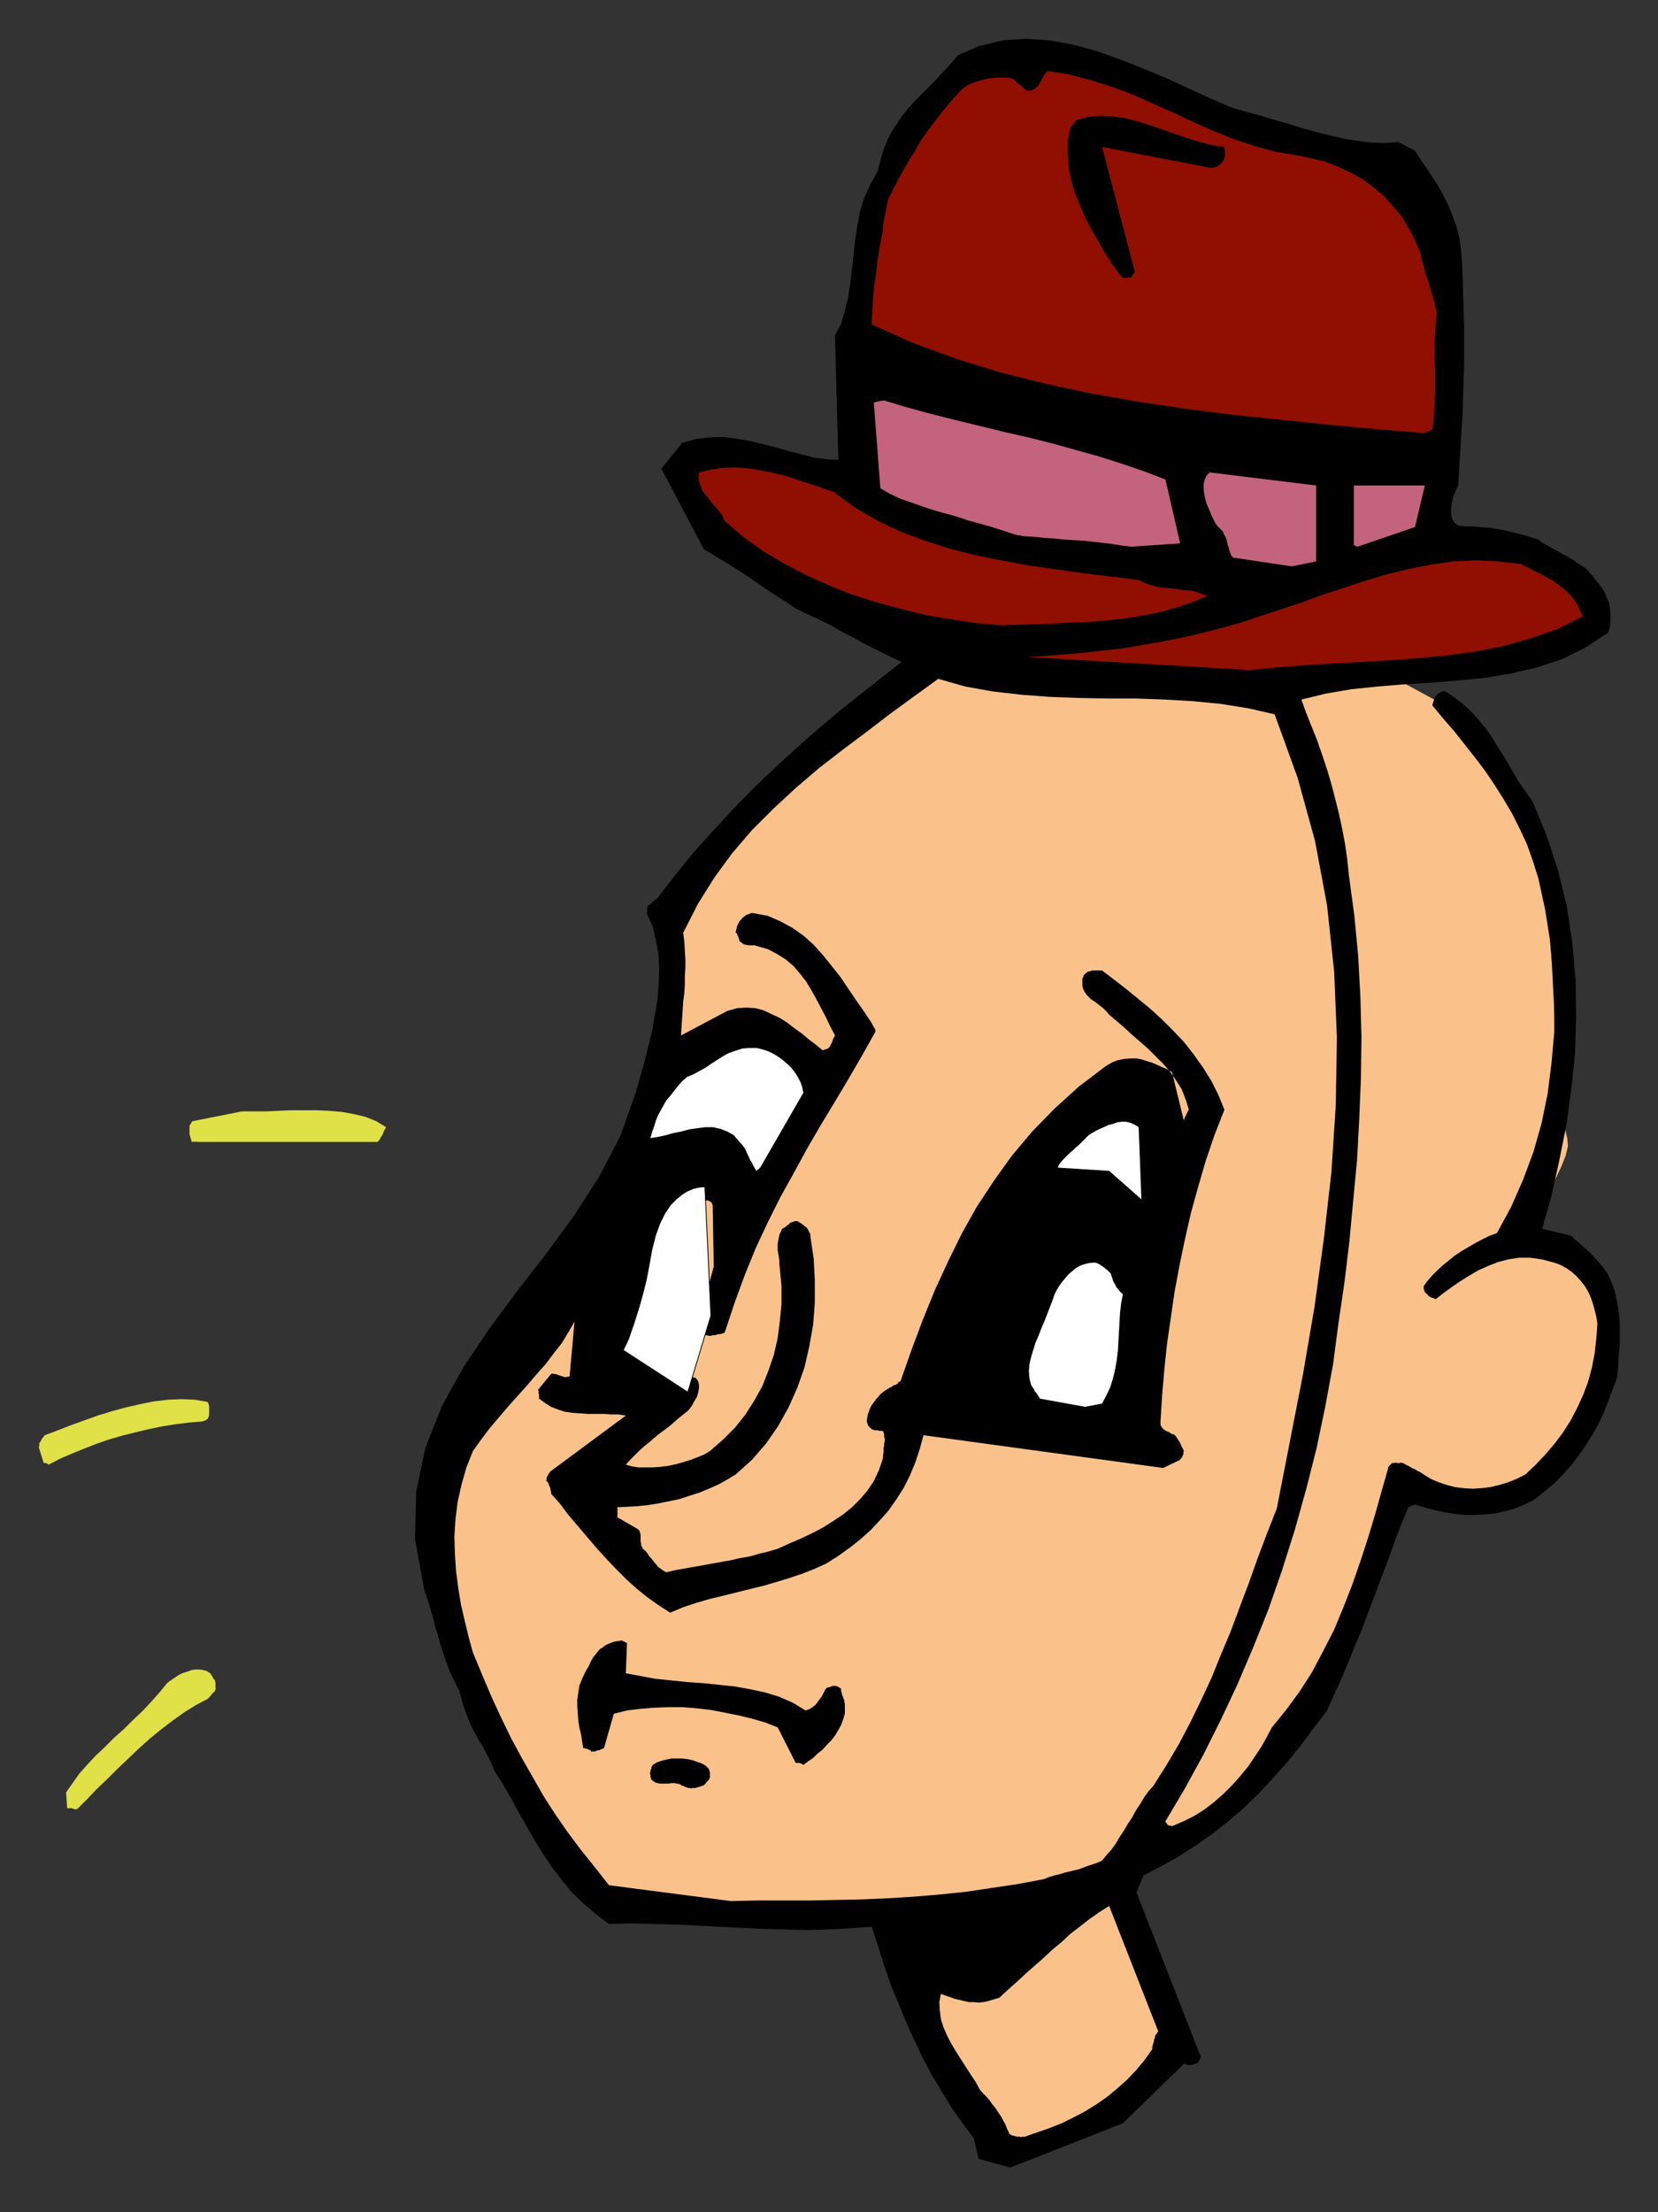 <?xml version="1.0" encoding="UTF-8" standalone="no"?>
<svg
   xmlns:dc="http://purl.org/dc/elements/1.1/"
   xmlns:cc="http://creativecommons.org/ns#"
   xmlns:rdf="http://www.w3.org/1999/02/22-rdf-syntax-ns#"
   xmlns:svg="http://www.w3.org/2000/svg"
   xmlns="http://www.w3.org/2000/svg"
   xmlns:sodipodi="http://sodipodi.sourceforge.net/DTD/sodipodi-0.dtd"
   xmlns:inkscape="http://www.inkscape.org/namespaces/inkscape"
   version="1.0"
   width="129.808mm"
   height="173.189mm"
   id="svg47"
   sodipodi:docname="CCM01364.WMF">
  <rect width="100%" height="100%" fill="#333333" stroke="none"/>
  <sodipodi:namedview
     pagecolor="#ffffff"
     bordercolor="#666666"
     borderopacity="1"
     objecttolerance="10"
     gridtolerance="10"
     guidetolerance="10"
     inkscape:pageopacity="0"
     inkscape:pageshadow="2"
     inkscape:window-width="640"
     inkscape:window-height="480"
     id="namedview49" />
  <defs
     id="defs3">
    <pattern
       id="WMFhbasepattern"
       patternUnits="userSpaceOnUse"
       width="6"
       height="6"
       x="0"
       y="0" />
  </defs>
  <path
     style="fill:#fac28a;fill-rule:evenodd;fill-opacity:1;stroke:none;"
     d="  M 374.912,207.151   L 375.235,210.221   L 376.528,218.3   L 378.305,230.742   L 380.568,246.254   L 383.153,263.867   L 385.739,282.772   L 388.486,301.839   L 390.91,320.098   L 393.011,336.58   L 394.627,350.153   L 395.596,359.848   L 395.758,364.857   L 395.273,368.089   L 394.627,373.421   L 393.98,380.692   L 392.849,389.418   L 391.718,399.274   L 390.102,409.939   L 388.163,421.088   L 386.062,432.238   L 383.315,443.064   L 380.244,453.405   L 376.689,462.777   L 372.649,470.856   L 368.609,478.128   L 365.054,485.722   L 361.984,493.478   L 359.236,501.072   L 356.651,508.505   L 354.227,515.615   L 351.803,522.24   L 349.379,528.219   L 346.793,533.551   L 343.884,538.075   L 340.491,541.469   L 336.774,543.892   L 333.865,545.023   L 333.38,545.508   L 334.673,545.185   L 337.582,544.377   L 341.622,543.246   L 346.147,541.63   L 351.318,540.014   L 356.166,538.398   L 360.691,536.783   L 364.408,535.651   L 366.993,534.682   L 367.963,534.52   L 401.576,483.46   L 414.342,439.347   L 439.551,444.033   L 464.923,432.399   L 465.084,431.591   L 466.054,429.491   L 467.185,426.097   L 468.801,422.058   L 470.417,417.21   L 472.195,412.04   L 473.811,406.546   L 475.265,401.375   L 476.396,396.366   L 477.043,391.842   L 477.204,388.287   L 476.558,385.701   L 475.427,383.601   L 474.457,381.662   L 473.487,379.561   L 472.518,377.622   L 471.387,375.683   L 470.255,374.067   L 468.801,372.451   L 467.185,370.997   L 465.084,369.866   L 462.822,369.058   L 460.075,368.573   L 457.004,368.412   L 454.257,367.927   L 452.803,366.473   L 452.641,364.534   L 453.287,361.949   L 454.58,358.878   L 456.358,355.485   L 458.297,352.092   L 460.398,348.537   L 462.014,345.144   L 463.307,341.912   L 463.953,339.165   L 463.791,336.903   L 462.983,333.51   L 462.175,328.016   L 461.367,320.745   L 460.721,312.181   L 460.075,302.809   L 459.59,293.114   L 459.105,283.58   L 458.62,274.693   L 458.297,266.937   L 458.135,260.797   L 457.974,256.757   L 457.974,255.465   L 457.651,254.98   L 457.004,254.01   L 456.035,252.394   L 454.742,250.455   L 453.126,248.193   L 451.51,245.608   L 449.732,242.861   L 447.793,239.952   L 446.177,237.206   L 444.399,234.782   L 442.945,232.358   L 441.814,230.419   L 440.521,228.642   L 438.905,226.379   L 437.289,223.956   L 435.35,221.37   L 433.411,218.785   L 431.472,216.2   L 429.694,213.937   L 428.078,211.675   L 426.624,209.898   L 425.492,208.444   L 424.846,207.636   L 424.684,207.151   L 409.494,198.91   L 374.912,207.151   L 374.912,207.151  z "
     id="path5" />
  <path
     style="fill:#000000;fill-rule:evenodd;fill-opacity:1;stroke:none;"
     d="  M 298.96,641.328   L 332.249,628.239   L 350.348,610.627   L 350.672,610.627   L 350.995,610.788   L 351.156,610.95   L 351.48,610.95   L 351.803,610.95   L 351.964,611.111   L 352.288,610.95   L 352.611,610.95   L 352.934,610.95   L 353.096,610.788   L 353.419,610.627   L 353.904,610.627   L 353.904,610.465   L 354.065,610.465   L 354.227,610.465   L 354.388,610.303   L 354.55,610.142   L 354.55,609.98   L 354.712,609.819   L 354.873,609.657   L 355.035,609.334   L 355.035,609.172   L 355.196,608.849   L 355.358,608.688   L 336.289,559.889   L 338.39,554.88   L 343.723,552.133   L 348.894,549.225   L 353.904,545.993   L 358.752,542.6   L 363.438,538.883   L 367.963,535.005   L 372.326,530.804   L 376.528,526.28   L 380.729,521.594   L 384.769,516.585   L 388.648,511.414   L 392.688,506.082   L 394.95,501.072   L 397.212,496.063   L 399.313,491.054   L 401.252,486.207   L 403.353,481.198   L 405.131,476.35   L 407.07,471.341   L 408.848,466.493   L 410.787,461.484   L 412.564,456.475   L 414.504,451.305   L 416.604,446.295   L 416.604,446.134   L 416.604,446.134   L 416.604,445.972   L 416.766,445.972   L 416.928,445.972   L 417.089,445.811   L 417.251,445.811   L 417.412,445.649   L 417.736,445.488   L 417.897,445.488   L 418.22,445.326   L 418.705,445.164   L 421.452,445.972   L 424.361,446.78   L 427.27,447.427   L 430.34,447.911   L 433.411,448.234   L 436.481,448.234   L 439.551,448.073   L 442.622,447.75   L 445.531,447.103   L 448.439,446.295   L 451.025,445.164   L 453.772,443.872   L 456.843,441.448   L 459.751,439.024   L 462.499,436.277   L 464.923,433.53   L 467.185,430.622   L 469.286,427.552   L 471.225,424.482   L 473.003,421.25   L 474.619,417.857   L 475.911,414.463   L 477.204,411.07   L 478.497,407.677   L 478.82,404.445   L 478.982,401.052   L 479.305,397.82   L 479.305,394.589   L 479.305,391.357   L 478.982,388.125   L 478.497,385.055   L 477.851,382.147   L 476.881,379.4   L 475.588,376.653   L 473.811,374.229   L 471.871,372.128   L 471.063,371.32   L 470.417,370.512   L 469.771,370.028   L 469.124,369.381   L 468.478,368.897   L 467.993,368.412   L 467.508,367.927   L 466.862,367.442   L 466.377,366.958   L 465.892,366.634   L 465.407,366.15   L 465.084,365.665   L 456.358,363.564   L 459.105,353.708   L 461.367,343.528   L 463.468,333.025   L 464.923,322.522   L 466.054,311.696   L 466.377,300.708   L 466.215,289.882   L 465.246,278.894   L 463.63,268.23   L 461.044,257.565   L 457.651,247.224   L 453.449,237.044   L 451.348,234.135   L 449.247,231.065   L 447.47,227.995   L 445.692,224.925   L 443.753,221.855   L 441.976,218.947   L 440.036,216.038   L 437.935,213.453   L 435.673,210.867   L 433.088,208.444   L 430.34,206.343   L 427.432,204.404   L 426.785,204.566   L 426.139,204.889   L 425.816,205.05   L 425.331,205.373   L 425.008,205.858   L 424.684,206.181   L 424.523,206.666   L 424.361,206.989   L 424.2,207.474   L 424.038,207.959   L 423.876,208.444   L 423.876,208.767   L 426.947,212.483   L 430.179,216.2   L 433.249,220.078   L 436.32,223.956   L 439.39,227.995   L 442.137,232.035   L 444.884,236.398   L 447.47,240.76   L 449.732,245.285   L 451.833,249.809   L 453.611,254.818   L 455.227,259.989   L 457.166,268.876   L 458.62,277.925   L 459.428,287.135   L 459.913,296.184   L 459.913,305.394   L 459.105,314.443   L 457.974,323.491   L 456.196,332.217   L 453.772,340.781   L 450.702,349.022   L 447.147,357.101   L 442.945,364.857   L 440.683,365.665   L 438.42,366.796   L 436.32,367.927   L 434.38,369.058   L 432.441,370.189   L 430.502,371.482   L 428.724,372.936   L 427.108,374.229   L 425.492,375.683   L 423.876,377.299   L 422.584,378.753   L 421.291,380.531   L 421.291,380.692   L 421.291,381.015   L 421.291,381.177   L 421.291,381.5   L 421.452,381.662   L 421.452,381.985   L 421.614,382.147   L 421.614,382.308   L 421.776,382.47   L 421.937,382.631   L 422.099,382.793   L 422.422,382.954   L 422.422,383.116   L 422.584,383.278   L 422.745,383.439   L 422.907,383.601   L 423.068,383.601   L 423.23,383.762   L 423.553,383.924   L 423.715,383.924   L 424.038,384.086   L 424.2,384.086   L 424.523,384.247   L 424.846,384.409   L 427.108,382.631   L 429.532,380.854   L 432.118,379.076   L 434.704,377.461   L 437.451,375.845   L 440.36,374.552   L 443.268,373.421   L 446.339,372.613   L 449.409,372.128   L 452.803,372.128   L 456.196,372.613   L 459.913,373.583   L 461.691,374.229   L 463.468,375.198   L 465.084,376.329   L 466.539,377.622   L 467.831,379.076   L 468.963,380.531   L 469.932,382.147   L 470.74,383.924   L 471.387,385.863   L 471.871,387.64   L 472.356,389.579   L 472.679,391.68   L 472.356,396.043   L 471.871,400.406   L 471.063,404.607   L 469.932,408.808   L 468.478,412.686   L 466.7,416.564   L 464.761,420.28   L 462.499,423.835   L 460.075,427.067   L 457.327,430.299   L 454.419,433.369   L 451.348,436.277   L 448.763,437.57   L 446.339,438.539   L 443.753,439.347   L 441.006,439.994   L 438.42,440.317   L 435.673,440.478   L 433.088,440.317   L 430.502,439.994   L 428.078,439.347   L 425.654,438.539   L 423.392,437.57   L 421.291,436.277   L 420.644,435.792   L 419.998,435.469   L 419.352,435.146   L 418.867,434.823   L 418.22,434.5   L 417.736,434.338   L 417.251,434.015   L 416.766,433.692   L 416.281,433.53   L 415.796,433.207   L 415.473,433.046   L 415.15,432.884   L 414.988,432.884   L 414.827,432.722   L 414.665,432.884   L 414.504,432.722   L 414.18,432.884   L 414.019,432.884   L 413.696,432.884   L 413.372,432.884   L 413.211,432.722   L 412.888,432.884   L 412.726,432.722   L 412.564,432.884   L 412.403,432.884   L 412.241,432.884   L 412.08,432.884   L 411.918,432.884   L 411.756,433.046   L 411.595,433.207   L 411.433,433.369   L 411.272,433.53   L 411.11,433.692   L 410.948,433.853   L 410.787,434.015   L 410.787,434.338   L 408.848,441.125   L 406.908,448.073   L 404.808,455.021   L 402.545,461.969   L 400.121,468.917   L 397.536,475.542   L 394.788,482.167   L 391.556,488.469   L 388.324,494.609   L 384.608,500.426   L 380.568,505.92   L 376.366,511.091   L 374.912,513.838   L 373.296,516.746   L 371.356,519.655   L 369.417,522.563   L 367.155,525.31   L 364.731,528.057   L 362.145,530.642   L 359.398,533.066   L 356.489,535.328   L 353.419,537.267   L 350.187,538.883   L 346.793,540.337   L 346.47,540.176   L 346.147,540.176   L 345.985,540.176   L 345.824,540.014   L 345.662,540.014   L 345.5,539.853   L 345.339,539.691   L 345.177,539.529   L 345.177,539.368   L 345.016,539.206   L 344.854,539.045   L 344.854,538.883   L 350.51,529.35   L 356.004,519.331   L 361.176,508.99   L 366.185,498.326   L 370.872,487.338   L 375.396,476.027   L 379.436,464.393   L 383.153,452.597   L 386.547,440.478   L 389.617,428.36   L 392.203,415.918   L 394.465,403.637   L 396.081,391.357   L 397.859,379.238   L 399.313,367.119   L 400.444,355   L 401.576,343.043   L 402.222,330.924   L 402.707,318.967   L 402.868,306.848   L 402.545,294.891   L 401.899,282.934   L 400.768,270.977   L 399.152,259.019   L 398.667,254.333   L 398.02,249.809   L 397.212,245.446   L 396.243,240.922   L 395.112,236.398   L 393.98,232.035   L 392.688,227.672   L 391.233,223.309   L 389.779,219.108   L 388.163,215.069   L 386.547,211.029   L 385.092,206.989   L 392.364,205.212   L 399.96,203.919   L 407.716,203.111   L 415.635,202.465   L 423.715,201.98   L 431.633,201.334   L 439.551,200.526   L 447.308,199.233   L 454.903,197.456   L 462.175,195.032   L 469.124,191.639   L 475.911,187.114   L 476.396,185.337   L 476.558,183.398   L 476.558,181.621   L 476.396,180.005   L 476.073,178.227   L 475.427,176.773   L 474.78,175.157   L 473.811,173.703   L 472.841,172.41   L 471.71,170.956   L 470.579,169.663   L 469.447,168.371   L 468.316,167.563   L 467.023,166.755   L 465.892,165.947   L 464.599,165.139   L 463.468,164.493   L 462.175,163.846   L 460.883,163.038   L 459.59,162.392   L 458.459,161.746   L 457.327,161.099   L 456.196,160.453   L 455.227,159.645   L 453.126,158.999   L 451.025,158.352   L 449.086,157.868   L 447.147,157.383   L 445.207,156.898   L 443.268,156.575   L 441.491,156.252   L 439.551,156.09   L 437.612,155.929   L 435.835,155.767   L 433.896,155.767   L 432.118,155.606   L 431.148,155.282   L 430.34,154.636   L 429.856,153.828   L 429.532,152.859   L 429.371,151.728   L 429.371,150.596   L 429.532,149.465   L 429.694,148.334   L 430.017,147.042   L 430.502,145.911   L 430.987,144.779   L 431.472,143.648   L 431.795,138.478   L 432.118,133.145   L 432.441,127.975   L 432.764,122.804   L 432.926,117.633   L 433.088,112.463   L 433.249,107.292   L 433.249,102.121   L 433.249,96.789   L 433.088,91.618   L 432.926,86.286   L 432.764,80.792   L 432.603,77.237   L 432.28,73.682   L 431.795,70.289   L 430.987,67.057   L 429.856,63.987   L 428.724,61.079   L 427.27,58.17   L 425.816,55.423   L 424.038,52.676   L 422.26,49.93   L 420.483,47.344   L 418.705,44.597   L 413.696,42.012   L 409.656,42.335   L 405.777,42.173   L 401.737,41.689   L 397.697,41.042   L 393.657,40.073   L 389.617,39.103   L 385.577,37.972   L 381.376,36.68   L 377.336,35.549   L 373.134,34.256   L 368.932,33.125   L 364.892,31.994   L 358.752,29.408   L 352.449,26.5   L 345.824,23.43   L 338.875,20.521   L 331.926,17.774   L 324.816,15.189   L 317.705,13.25   L 310.595,11.957   L 303.646,11.472   L 296.697,11.957   L 289.91,13.573   L 283.446,16.32   L 281.022,19.229   L 278.598,21.814   L 276.174,24.399   L 273.75,26.823   L 271.326,29.247   L 269.064,31.67   L 266.963,34.256   L 265.024,37.164   L 263.246,40.073   L 261.792,43.305   L 260.661,46.859   L 259.691,50.737   L 257.59,54.454   L 255.813,58.332   L 254.52,62.371   L 253.712,66.734   L 253.065,70.935   L 252.581,75.298   L 252.096,79.661   L 251.611,83.862   L 250.965,88.063   L 249.995,91.941   L 248.864,95.819   L 247.086,99.213   L 248.056,136.054   L 244.501,135.892   L 240.945,135.408   L 237.229,134.438   L 233.35,133.469   L 229.472,132.337   L 225.593,131.368   L 221.553,130.398   L 217.675,129.752   L 213.635,129.267   L 209.757,129.429   L 205.878,129.914   L 201.838,131.045   L 195.697,138.639   L 208.302,162.554   L 210.565,163.846   L 212.827,165.301   L 215.089,166.593   L 217.352,168.048   L 219.614,169.502   L 221.877,170.956   L 223.977,172.41   L 226.24,174.026   L 228.502,175.48   L 230.765,176.935   L 233.027,178.389   L 235.128,179.843   L 238.037,181.297   L 240.784,182.59   L 243.531,183.883   L 246.117,185.175   L 248.541,186.63   L 251.126,187.922   L 253.55,189.215   L 256.136,190.669   L 258.721,191.962   L 261.307,193.255   L 263.892,194.547   L 266.801,195.84   L 260.822,200.526   L 254.681,205.373   L 248.379,210.383   L 242.077,215.715   L 235.613,221.37   L 229.31,227.187   L 223.008,233.166   L 216.867,239.468   L 210.888,245.931   L 205.07,252.394   L 199.576,259.181   L 194.243,266.129   L 194.081,266.129   L 193.758,266.291   L 193.597,266.452   L 193.435,266.614   L 193.112,266.775   L 192.95,266.937   L 192.95,267.099   L 192.789,267.26   L 192.627,267.422   L 192.627,267.422   L 192.627,267.422   L 192.465,267.583   L 192.304,267.583   L 192.142,267.745   L 191.981,267.745   L 191.819,267.907   L 191.819,268.068   L 191.657,268.23   L 191.657,268.391   L 191.496,268.714   L 191.496,269.038   L 191.496,269.361   L 191.496,269.684   L 191.334,270.169   L 193.112,274.047   L 194.081,278.248   L 194.889,282.449   L 195.051,286.812   L 194.889,291.336   L 194.566,295.861   L 193.758,300.385   L 192.95,305.071   L 191.819,309.595   L 190.688,314.281   L 189.395,318.806   L 188.102,323.33   L 183.577,336.095   L 177.275,348.214   L 169.841,359.686   L 161.6,370.997   L 153.035,381.985   L 144.793,393.134   L 137.198,404.445   L 130.734,416.079   L 125.886,428.36   L 123.139,441.448   L 122.816,455.344   L 125.563,470.533   L 126.533,473.28   L 127.341,476.027   L 128.149,478.774   L 128.795,481.359   L 129.603,483.945   L 130.249,486.368   L 131.057,488.792   L 131.865,491.216   L 132.673,493.478   L 133.643,495.74   L 134.774,498.002   L 135.905,500.265   L 136.552,502.688   L 137.198,504.95   L 138.006,507.213   L 138.814,509.152   L 139.622,511.091   L 140.592,512.868   L 141.561,514.646   L 142.693,516.423   L 143.662,518.362   L 144.632,520.139   L 145.601,522.078   L 146.409,524.179   L 148.995,528.219   L 151.419,532.42   L 153.681,536.621   L 156.105,540.822   L 158.529,545.023   L 160.953,548.901   L 163.539,552.779   L 166.448,556.496   L 169.357,560.051   L 172.75,563.282   L 176.305,566.352   L 180.184,569.261   L 186.971,569.099   L 193.435,569.261   L 200.061,569.423   L 206.525,569.746   L 212.989,570.069   L 219.453,570.392   L 225.755,570.715   L 232.219,570.877   L 238.683,571.038   L 244.985,570.877   L 251.449,570.554   L 257.913,570.069   L 259.853,575.886   L 261.63,581.541   L 263.569,587.197   L 265.832,592.691   L 268.094,598.185   L 270.518,603.517   L 272.942,608.688   L 275.689,613.858   L 278.598,618.706   L 281.507,623.553   L 284.739,628.078   L 288.132,632.602   L 289.587,638.742   L 298.96,641.328   L 298.96,641.328  z "
     id="path7" />
  <path
     style="fill:#fac28a;fill-rule:evenodd;fill-opacity:1;stroke:none;"
     d="  M 303,632.279   L 306.716,630.986   L 310.433,629.693   L 314.15,628.239   L 317.705,626.462   L 321.099,624.684   L 324.492,622.584   L 327.724,620.322   L 330.633,617.898   L 333.542,615.312   L 336.289,612.404   L 338.713,609.495   L 340.976,606.264   L 340.976,605.617   L 341.137,604.971   L 341.299,604.486   L 341.46,604.002   L 341.46,603.517   L 341.622,603.194   L 341.784,602.87   L 341.784,602.386   L 341.945,602.063   L 342.268,601.739   L 342.43,601.416   L 342.753,601.093   L 328.209,563.929   L 325.139,565.868   L 322.392,567.807   L 319.483,570.069   L 316.736,572.169   L 314.15,574.593   L 311.403,576.855   L 308.817,579.279   L 306.07,581.703   L 303.484,583.965   L 300.899,586.389   L 298.313,588.651   L 295.728,591.075   L 294.112,591.56   L 292.496,592.044   L 291.041,592.368   L 289.587,592.529   L 288.132,592.368   L 286.678,592.368   L 285.224,592.044   L 283.931,591.721   L 282.476,591.398   L 281.184,590.913   L 279.729,590.429   L 278.436,589.944   L 277.952,592.368   L 278.113,594.953   L 278.436,597.538   L 279.244,599.962   L 280.376,602.547   L 281.668,604.971   L 283.123,607.395   L 284.577,609.657   L 286.032,611.919   L 287.486,614.181   L 288.779,616.12   L 289.91,618.221   L 290.88,619.352   L 292.011,620.483   L 292.819,621.453   L 293.627,622.584   L 294.435,623.553   L 295.081,624.523   L 295.728,625.492   L 296.374,626.462   L 296.859,627.431   L 297.505,628.562   L 297.99,629.855   L 298.636,631.148   L 298.636,631.309   L 298.798,631.471   L 298.96,631.471   L 299.121,631.632   L 299.283,631.794   L 299.606,631.794   L 299.768,631.956   L 300.091,631.956   L 300.252,631.956   L 300.576,632.117   L 300.899,632.117   L 301.222,632.279   L 301.222,632.279   L 301.222,632.117   L 301.384,632.279   L 301.545,632.117   L 301.868,632.279   L 302.03,632.279   L 302.192,632.279   L 302.515,632.279   L 302.676,632.117   L 302.838,632.279   L 302.838,632.117   L 303,632.279   L 303,632.279  z "
     id="path9" />
  <path
     style="fill:#fac28a;fill-rule:evenodd;fill-opacity:1;stroke:none;"
     d="  M 216.221,562.474   L 223.977,562.313   L 231.734,562.313   L 239.491,562.313   L 247.248,562.151   L 255.005,561.99   L 262.6,561.667   L 270.356,561.182   L 278.113,560.535   L 285.87,559.728   L 293.465,558.596   L 301.06,557.465   L 308.817,556.011   L 310.433,555.365   L 312.049,554.88   L 313.504,554.557   L 314.958,554.072   L 316.412,553.749   L 317.705,553.426   L 319.16,553.103   L 320.452,552.618   L 321.745,552.133   L 323.2,551.648   L 324.654,551.164   L 326.108,550.517   L 327.401,548.901   L 328.856,547.286   L 330.148,545.508   L 331.28,543.569   L 332.572,541.63   L 333.704,539.691   L 334.996,537.752   L 336.128,535.651   L 337.42,533.712   L 338.552,531.773   L 339.844,529.996   L 341.299,528.38   L 345.177,522.24   L 348.894,515.938   L 352.288,509.475   L 355.52,502.85   L 358.59,496.225   L 361.337,489.438   L 364.246,482.49   L 366.832,475.542   L 369.579,468.271   L 372.164,461   L 374.912,453.728   L 377.82,446.295   L 381.699,426.421   L 385.577,406.546   L 388.971,386.671   L 391.718,366.634   L 393.98,346.76   L 395.273,326.885   L 395.596,307.01   L 394.788,287.458   L 392.688,267.907   L 389.132,248.84   L 383.961,230.096   L 377.174,211.352   L 369.417,209.575   L 361.337,208.282   L 353.096,207.474   L 344.692,206.989   L 336.128,206.666   L 327.563,206.666   L 318.998,206.505   L 310.433,206.181   L 302.03,205.535   L 293.627,204.566   L 285.547,203.111   L 277.628,200.849   L 270.518,206.02   L 263.408,211.19   L 256.459,216.523   L 249.349,221.855   L 242.238,227.349   L 235.451,233.166   L 228.825,239.306   L 222.523,245.608   L 216.705,252.394   L 211.373,259.666   L 206.525,267.422   L 202.161,275.986   L 202.485,278.571   L 202.646,281.156   L 202.808,283.742   L 202.808,286.327   L 202.646,288.751   L 202.646,291.336   L 202.485,293.922   L 202.161,296.345   L 202,298.931   L 201.838,301.354   L 201.677,303.778   L 201.515,306.364   L 215.251,299.092   L 218.16,298.284   L 220.907,298.123   L 223.493,298.284   L 225.917,298.931   L 228.341,300.062   L 230.765,301.193   L 233.027,302.647   L 235.128,304.263   L 237.39,305.879   L 239.491,307.656   L 241.43,309.111   L 243.369,310.726   L 244.016,310.565   L 244.501,310.403   L 244.985,310.242   L 245.309,309.918   L 245.632,309.595   L 245.793,309.111   L 246.117,308.626   L 246.278,308.141   L 246.44,307.656   L 246.601,307.171   L 246.925,306.687   L 247.086,306.364   L 245.632,303.617   L 244.339,300.87   L 242.885,298.123   L 241.43,295.376   L 239.976,292.791   L 238.521,290.367   L 236.744,288.105   L 234.805,285.842   L 232.542,283.903   L 229.957,282.288   L 227.209,280.833   L 223.816,279.864   L 223.331,279.702   L 222.685,279.702   L 222.2,279.702   L 221.715,279.702   L 221.392,279.702   L 220.907,279.541   L 220.584,279.541   L 220.099,279.379   L 219.776,279.217   L 219.453,278.894   L 219.129,278.733   L 218.806,278.409   L 218.806,278.248   L 218.806,278.086   L 218.645,277.925   L 218.645,277.763   L 218.645,277.602   L 218.483,277.44   L 218.483,277.117   L 218.321,276.955   L 218.16,276.632   L 218.16,276.471   L 217.998,276.147   L 217.675,275.986   L 217.837,275.178   L 217.998,274.531   L 218.16,273.885   L 218.483,273.239   L 218.806,272.592   L 219.291,272.108   L 219.776,271.461   L 220.261,271.138   L 220.907,270.653   L 221.553,270.492   L 222.2,270.169   L 222.846,270.169   L 227.209,270.977   L 230.926,272.592   L 234.481,274.531   L 237.713,276.794   L 240.784,279.541   L 243.531,282.611   L 246.117,285.842   L 248.702,289.074   L 250.965,292.467   L 253.389,296.022   L 255.651,299.254   L 257.913,302.647   L 258.075,302.97   L 258.237,303.293   L 258.398,303.617   L 258.56,303.94   L 258.721,304.101   L 258.883,304.425   L 258.883,304.586   L 259.045,304.748   L 259.045,304.909   L 259.045,305.071   L 259.045,305.071   L 259.045,305.232   L 255.166,312.181   L 251.126,319.129   L 247.086,325.915   L 242.885,332.863   L 238.845,339.811   L 234.966,346.921   L 230.926,354.192   L 227.209,361.625   L 223.654,369.22   L 220.422,377.137   L 217.352,385.54   L 214.443,394.265   L 214.12,394.427   L 213.635,394.589   L 212.989,394.75   L 212.504,394.75   L 212.019,394.912   L 211.373,395.073   L 210.888,395.073   L 210.241,395.235   L 209.757,395.235   L 209.11,395.073   L 208.625,395.073   L 207.979,394.912   L 207.979,394.75   L 207.979,394.589   L 207.817,394.427   L 207.817,394.265   L 207.656,394.104   L 207.494,393.942   L 207.171,393.781   L 207.009,393.619   L 206.848,393.457   L 206.686,393.296   L 206.525,393.134   L 206.201,393.134   L 211.211,374.714   L 210.888,356.616   L 210.565,355.808   L 210.08,355.485   L 209.433,355.162   L 208.625,355.162   L 207.979,355.162   L 207.171,355.485   L 206.363,355.647   L 205.717,355.97   L 204.909,356.293   L 204.262,356.616   L 203.777,356.939   L 203.293,357.263   L 201.838,359.848   L 200.384,362.433   L 198.929,365.342   L 197.637,368.25   L 196.182,371.32   L 195.051,374.39   L 193.92,377.461   L 192.789,380.692   L 191.981,384.086   L 191.173,387.317   L 190.526,390.711   L 189.88,394.265   L 193.112,405.091   L 205.878,407.677   L 206.363,408.323   L 206.686,408.969   L 206.848,409.777   L 206.848,410.585   L 206.686,411.555   L 206.525,412.363   L 206.201,413.332   L 205.717,414.14   L 205.232,414.948   L 204.747,415.918   L 204.262,416.564   L 203.616,417.372   L 202,418.665   L 200.384,419.957   L 198.768,421.411   L 197.152,422.704   L 195.374,423.997   L 193.758,425.289   L 192.304,426.582   L 190.688,427.875   L 189.233,429.168   L 187.779,430.622   L 186.486,431.914   L 185.193,433.369   L 186.971,433.853   L 188.91,434.177   L 191.011,434.177   L 193.112,434.177   L 195.374,434.015   L 197.798,433.692   L 200.061,433.207   L 202.323,432.561   L 204.424,431.914   L 206.525,431.107   L 208.464,430.299   L 210.08,429.329   L 213.958,425.936   L 217.513,422.381   L 220.584,418.503   L 223.169,414.463   L 225.593,410.101   L 227.371,405.576   L 228.987,400.89   L 230.118,395.881   L 230.765,390.872   L 231.249,385.863   L 231.249,380.531   L 230.765,375.36   L 230.603,374.067   L 230.603,372.936   L 230.441,371.805   L 230.28,370.836   L 230.118,369.866   L 230.118,368.897   L 230.118,368.089   L 230.28,367.119   L 230.441,366.311   L 230.603,365.342   L 231.088,364.372   L 231.411,363.564   L 231.734,363.403   L 232.057,363.241   L 232.381,363.08   L 232.542,362.918   L 232.865,362.595   L 233.189,362.433   L 233.512,362.11   L 233.835,361.787   L 234.32,361.625   L 234.805,361.464   L 235.289,361.302   L 235.774,361.302   L 236.259,361.464   L 236.744,361.787   L 237.229,362.11   L 237.713,362.433   L 238.037,362.756   L 238.521,363.08   L 238.845,363.403   L 239.168,363.888   L 239.329,364.372   L 239.653,364.857   L 239.814,365.342   L 239.814,365.988   L 240.784,372.451   L 241.107,378.915   L 241.107,385.378   L 240.622,391.842   L 239.491,398.305   L 238.037,404.607   L 235.936,410.585   L 233.35,416.402   L 230.28,421.896   L 226.725,427.067   L 222.523,431.914   L 217.675,436.277   L 215.251,437.731   L 212.665,439.186   L 209.757,440.478   L 207.009,441.61   L 203.939,442.579   L 201.03,443.549   L 197.96,444.195   L 194.728,444.841   L 191.657,445.326   L 188.587,445.649   L 185.678,445.811   L 182.608,445.972   L 182.608,446.134   L 182.769,446.457   L 182.769,446.619   L 182.769,446.942   L 182.608,447.103   L 182.769,447.427   L 182.608,447.588   L 182.769,447.75   L 182.769,448.073   L 182.608,448.234   L 182.769,448.558   L 182.608,448.881   L 188.749,452.436   L 189.072,452.759   L 189.395,453.244   L 189.395,453.567   L 189.557,454.051   L 189.557,454.698   L 189.557,455.183   L 189.557,455.667   L 189.557,456.152   L 189.718,456.637   L 189.718,457.283   L 190.041,457.768   L 190.203,458.253   L 191.011,458.899   L 191.657,459.707   L 192.142,460.515   L 192.789,461.161   L 193.273,461.808   L 193.758,462.454   L 194.243,462.939   L 194.728,463.585   L 195.374,464.07   L 195.859,464.393   L 196.505,464.878   L 197.152,465.201   L 199.899,464.554   L 202.646,464.07   L 205.393,463.585   L 208.141,463.1   L 210.726,462.615   L 213.473,462.131   L 216.221,461.646   L 218.968,461   L 221.877,460.515   L 224.624,459.707   L 227.371,459.061   L 230.118,458.253   L 233.673,456.637   L 237.067,455.183   L 240.461,453.567   L 243.531,451.951   L 246.601,450.012   L 249.51,448.073   L 252.096,445.972   L 254.52,443.549   L 256.621,441.125   L 258.56,438.216   L 260.014,435.146   L 261.145,431.914   L 261.307,431.107   L 261.307,430.46   L 261.469,429.652   L 261.469,429.006   L 261.469,428.36   L 261.63,427.713   L 261.63,427.067   L 261.792,426.421   L 261.792,425.774   L 261.63,425.128   L 261.63,424.482   L 261.469,423.835   L 261.307,423.512   L 261.145,423.351   L 260.822,423.351   L 260.661,423.351   L 260.337,423.351   L 260.014,423.351   L 259.853,423.189   L 259.529,423.189   L 259.206,423.189   L 258.883,423.189   L 258.398,423.027   L 257.913,422.866   L 257.913,422.704   L 257.752,422.704   L 257.59,422.543   L 257.429,422.381   L 257.267,422.219   L 257.105,422.058   L 256.944,421.896   L 256.782,421.573   L 256.782,421.411   L 256.621,421.088   L 256.621,420.765   L 256.459,420.604   L 256.621,419.472   L 256.782,418.503   L 257.105,417.695   L 257.429,416.726   L 257.913,415.756   L 258.56,414.948   L 259.206,413.979   L 259.853,413.332   L 260.499,412.524   L 261.307,411.878   L 261.953,411.393   L 262.761,410.909   L 263.246,410.585   L 263.731,410.424   L 264.054,410.101   L 264.377,409.939   L 264.7,409.777   L 265.024,409.777   L 265.185,409.616   L 265.509,409.454   L 265.67,409.293   L 265.832,408.969   L 266.155,408.808   L 266.478,408.646   L 269.71,399.436   L 273.104,390.387   L 276.659,381.662   L 280.537,373.259   L 284.577,365.019   L 289.102,356.939   L 294.112,349.345   L 299.444,341.912   L 305.424,334.802   L 312.049,328.016   L 319.16,321.552   L 327.24,315.412   L 329.179,314.281   L 330.956,313.635   L 332.734,313.312   L 334.512,313.15   L 336.289,313.15   L 337.905,313.473   L 339.36,313.958   L 340.976,314.443   L 342.43,315.089   L 343.884,315.735   L 345.339,316.382   L 346.793,317.19   L 350.348,331.732   L 350.348,331.571   L 350.348,331.248   L 350.51,331.086   L 350.51,330.763   L 350.672,330.44   L 350.833,330.278   L 350.995,329.793   L 351.156,329.47   L 351.318,329.147   L 351.48,328.824   L 351.641,328.501   L 351.803,328.339   L 350.833,325.269   L 349.702,322.36   L 348.086,319.775   L 346.308,317.19   L 344.208,314.766   L 341.945,312.504   L 339.683,310.242   L 337.259,308.141   L 334.835,306.04   L 332.572,303.94   L 330.31,302.001   L 328.209,300.223   L 327.401,299.254   L 326.593,298.446   L 325.785,297.8   L 324.977,297.153   L 324.169,296.507   L 323.361,296.022   L 322.715,295.537   L 322.068,294.891   L 321.422,294.245   L 320.937,293.437   L 320.452,292.467   L 320.291,291.498   L 320.291,291.175   L 320.291,291.013   L 320.291,290.69   L 320.291,290.367   L 320.291,290.044   L 320.291,289.882   L 320.291,289.559   L 320.452,289.236   L 320.614,288.912   L 320.614,288.589   L 320.776,288.428   L 321.099,288.266   L 321.26,287.943   L 321.584,287.781   L 321.907,287.458   L 322.392,287.458   L 322.715,287.297   L 323.2,287.135   L 323.684,287.135   L 324.169,287.135   L 324.654,287.135   L 325.139,287.135   L 325.624,287.135   L 326.108,287.135   L 329.502,289.72   L 333.057,292.467   L 336.612,295.376   L 340.168,298.284   L 343.723,301.516   L 347.116,304.909   L 350.348,308.303   L 353.257,312.019   L 356.004,315.897   L 358.428,319.775   L 360.529,323.976   L 362.307,328.339   L 359.398,335.772   L 356.812,343.366   L 354.55,351.122   L 352.449,358.717   L 350.672,366.473   L 349.056,374.229   L 347.601,381.985   L 346.47,389.741   L 345.339,397.497   L 344.531,405.253   L 343.884,412.848   L 343.4,420.604   L 343.4,421.088   L 343.4,421.573   L 343.561,421.896   L 343.723,422.219   L 344.046,422.543   L 344.208,422.866   L 344.531,423.027   L 345.016,423.351   L 345.339,423.512   L 345.824,423.674   L 346.308,423.997   L 346.793,424.32   L 347.116,424.32   L 347.44,424.482   L 347.763,424.805   L 348.086,425.128   L 348.248,425.451   L 348.571,425.936   L 348.894,426.421   L 349.217,426.905   L 349.379,427.39   L 349.702,428.036   L 350.025,428.683   L 350.348,429.329   L 350.187,429.491   L 350.187,429.814   L 350.187,429.975   L 350.187,430.299   L 350.025,430.46   L 350.025,430.622   L 349.864,430.783   L 349.864,431.107   L 349.702,431.268   L 349.54,431.43   L 349.379,431.591   L 349.217,431.914   L 344.208,434.338   L 273.265,424.643   L 272.134,428.844   L 270.841,432.722   L 269.225,436.6   L 267.448,440.155   L 265.185,443.71   L 262.923,446.942   L 260.337,449.85   L 257.59,452.759   L 254.52,455.506   L 251.449,457.93   L 248.056,460.353   L 244.501,462.615   L 240.945,464.231   L 237.229,465.686   L 233.35,466.978   L 229.633,468.109   L 225.755,469.24   L 221.715,470.21   L 217.837,471.179   L 213.958,472.149   L 209.918,473.118   L 206.04,474.25   L 202.161,475.542   L 198.283,477.158   L 195.051,475.057   L 191.819,472.795   L 188.587,470.21   L 185.355,467.301   L 182.285,464.231   L 179.376,461.161   L 176.305,457.768   L 173.558,454.536   L 170.811,451.305   L 168.064,448.073   L 165.64,444.841   L 163.054,441.933   L 163.054,441.286   L 162.893,440.802   L 162.893,440.478   L 162.731,439.994   L 162.569,439.671   L 162.408,439.347   L 162.408,439.024   L 162.246,438.863   L 162.085,438.539   L 161.923,438.378   L 161.761,438.216   L 161.6,438.055   L 161.761,437.731   L 161.761,437.57   L 161.761,437.408   L 161.761,437.085   L 161.923,436.924   L 162.085,436.762   L 162.085,436.439   L 162.246,436.277   L 162.408,435.954   L 162.569,435.792   L 162.731,435.631   L 162.731,435.469   L 185.193,418.826   L 183.093,418.503   L 180.83,418.503   L 178.568,418.341   L 176.144,418.341   L 173.881,418.341   L 171.619,418.18   L 169.357,418.018   L 167.094,417.695   L 165.155,417.049   L 163.054,416.241   L 161.277,415.11   L 159.499,413.817   L 159.499,413.494   L 159.499,413.332   L 159.499,413.171   L 159.499,413.009   L 159.499,412.686   L 159.499,412.524   L 159.337,412.363   L 159.337,412.201   L 159.337,411.878   L 159.337,411.716   L 159.337,411.393   L 159.176,411.232   L 163.054,406.546   L 163.539,406.384   L 163.862,406.546   L 164.347,406.546   L 164.832,406.707   L 165.317,406.869   L 165.801,407.031   L 166.286,407.192   L 166.771,407.354   L 167.256,407.515   L 167.741,407.354   L 168.225,407.354   L 168.549,407.192   L 170.003,391.034   L 168.225,394.104   L 166.286,397.335   L 163.862,400.406   L 161.438,403.637   L 158.691,406.707   L 155.944,409.939   L 153.035,413.171   L 150.288,416.241   L 147.541,419.472   L 144.793,422.704   L 142.369,425.936   L 139.945,429.329   L 138.006,434.177   L 136.552,439.347   L 135.421,444.356   L 134.774,449.527   L 134.451,454.698   L 134.613,459.707   L 134.936,464.716   L 135.582,469.725   L 136.39,474.734   L 137.521,479.582   L 138.653,484.268   L 139.945,488.954   L 142.693,495.579   L 145.44,502.042   L 148.349,508.344   L 151.257,514.322   L 154.489,520.301   L 157.721,525.956   L 160.953,531.612   L 164.509,537.106   L 168.225,542.438   L 172.104,547.609   L 176.144,552.618   L 180.184,557.789   L 216.221,562.474   L 216.221,562.474  z "
     id="path11" />
  <path
     style="fill:#e0e047;fill-rule:evenodd;fill-opacity:1;stroke:none;"
     d="  M 21.978,535.328   L 22.139,535.328   L 22.139,535.167   L 22.139,535.328   L 22.301,535.167   L 22.301,535.328   L 22.462,535.328   L 22.624,535.328   L 22.624,535.328   L 22.786,535.167   L 22.786,535.328   L 22.786,535.167   L 22.786,535.328   L 25.694,532.42   L 28.603,529.35   L 31.674,526.441   L 34.744,523.371   L 37.976,520.301   L 41.208,517.231   L 44.44,514.322   L 47.834,511.575   L 51.227,508.99   L 54.621,506.566   L 58.014,504.466   L 61.408,502.688   L 61.731,502.365   L 62.054,502.042   L 62.378,501.719   L 62.539,501.396   L 62.862,501.072   L 63.024,500.911   L 63.186,500.749   L 63.347,500.588   L 63.509,500.426   L 63.67,500.265   L 63.67,500.265   L 63.67,500.265   L 63.67,499.941   L 63.832,499.78   L 63.832,499.618   L 63.832,499.457   L 63.67,499.133   L 63.832,498.972   L 63.67,498.81   L 63.832,498.649   L 63.832,498.326   L 63.67,498.164   L 63.832,497.841   L 63.67,497.679   L 63.67,497.356   L 63.509,497.033   L 63.347,496.871   L 63.186,496.71   L 63.024,496.548   L 63.024,496.387   L 62.862,496.063   L 62.701,495.902   L 62.539,495.74   L 62.539,495.579   L 62.378,495.255   L 62.216,495.094   L 61.246,494.448   L 60.115,494.124   L 58.984,493.963   L 57.853,493.963   L 56.722,494.124   L 55.429,494.609   L 54.298,494.932   L 53.166,495.417   L 52.197,496.063   L 51.227,496.71   L 50.258,497.356   L 49.45,498.002   L 47.187,500.749   L 44.763,503.496   L 42.178,506.243   L 39.43,508.829   L 36.683,511.575   L 33.774,514.161   L 31.027,516.908   L 28.28,519.493   L 25.856,522.078   L 23.432,524.825   L 21.493,527.572   L 19.554,530.319   L 19.877,535.005   L 20.038,535.005   L 20.2,535.005   L 20.2,535.005   L 20.362,535.005   L 20.523,535.005   L 20.685,535.005   L 20.846,535.005   L 21.008,535.005   L 21.331,535.005   L 21.493,535.167   L 21.816,535.167   L 21.978,535.328   L 21.978,535.328  z "
     id="path13" />
  <path
     style="fill:#000000;fill-rule:evenodd;fill-opacity:1;stroke:none;"
     d="  M 204.424,529.188   L 204.909,529.027   L 205.07,529.027   L 205.393,529.027   L 205.717,529.027   L 205.878,529.027   L 206.201,528.865   L 206.363,528.865   L 206.686,528.703   L 207.009,528.703   L 207.333,528.542   L 207.656,528.38   L 207.979,528.38   L 208.141,528.219   L 208.302,528.219   L 208.302,528.219   L 208.464,528.057   L 208.464,527.895   L 208.625,527.895   L 208.787,527.734   L 208.949,527.411   L 209.11,527.249   L 209.272,527.088   L 209.595,526.764   L 209.757,526.603   L 209.918,526.28   L 209.918,526.118   L 210.08,525.956   L 210.08,525.795   L 210.08,525.472   L 210.08,525.149   L 210.08,524.987   L 210.08,524.664   L 210.08,524.341   L 209.918,524.017   L 209.918,523.694   L 209.757,523.371   L 208.787,522.402   L 207.656,521.755   L 206.201,521.27   L 204.909,520.786   L 203.293,520.463   L 201.838,520.301   L 200.222,520.301   L 198.768,520.301   L 197.152,520.624   L 195.859,520.947   L 194.405,521.432   L 193.112,522.24   L 193.112,522.24   L 192.95,522.563   L 192.789,522.725   L 192.789,523.048   L 192.627,523.533   L 192.465,523.856   L 192.465,524.341   L 192.304,524.664   L 192.465,525.149   L 192.465,525.633   L 192.627,526.118   L 192.789,526.603   L 193.435,527.088   L 193.92,527.411   L 194.566,527.572   L 195.374,527.734   L 196.182,527.734   L 196.99,527.734   L 197.798,527.734   L 198.606,527.572   L 199.576,527.572   L 200.384,527.734   L 201.192,527.895   L 201.838,528.38   L 202,528.38   L 202,528.38   L 202.161,528.38   L 202.323,528.542   L 202.485,528.542   L 202.808,528.703   L 203.131,528.865   L 203.293,528.865   L 203.616,529.027   L 203.939,529.027   L 204.262,529.027   L 204.424,529.188   L 204.424,529.188  z "
     id="path15" />
  <path
     style="fill:#000000;fill-rule:evenodd;fill-opacity:1;stroke:none;"
     d="  M 237.713,522.24   L 239.168,521.109   L 240.622,520.139   L 241.915,518.847   L 243.369,517.716   L 244.662,516.261   L 245.955,514.969   L 247.086,513.514   L 248.056,511.899   L 248.864,510.444   L 249.51,508.667   L 249.995,507.051   L 249.995,505.274   L 249.995,504.627   L 249.995,503.981   L 249.833,503.496   L 249.833,503.011   L 249.672,502.688   L 249.51,502.204   L 249.349,501.88   L 249.187,501.557   L 249.187,501.234   L 249.025,500.911   L 249.025,500.588   L 248.864,500.265   L 248.864,499.941   L 248.864,499.78   L 248.864,499.618   L 248.702,499.457   L 248.541,499.457   L 248.379,499.295   L 248.217,499.133   L 248.056,499.133   L 247.894,498.972   L 247.571,498.972   L 247.409,498.81   L 247.086,498.81   L 247.086,498.81   L 246.925,498.81   L 246.763,498.81   L 246.601,498.81   L 246.44,498.81   L 246.117,498.972   L 245.955,498.972   L 245.632,499.133   L 245.47,499.133   L 245.147,499.295   L 244.824,499.295   L 244.501,499.457   L 244.177,499.941   L 243.854,500.588   L 243.531,501.234   L 243.208,501.88   L 242.723,502.527   L 242.238,503.173   L 241.753,503.819   L 241.269,504.466   L 240.622,504.95   L 239.976,505.435   L 239.329,505.758   L 238.36,506.082   L 234.643,503.819   L 230.603,502.042   L 226.401,500.749   L 221.877,499.78   L 217.352,498.972   L 212.665,498.487   L 207.979,498.002   L 203.293,497.679   L 198.606,497.194   L 193.92,496.71   L 189.557,495.902   L 185.193,495.094   L 185.517,486.53   L 185.517,486.368   L 185.517,486.207   L 185.517,486.207   L 185.355,486.045   L 185.193,486.045   L 185.193,485.884   L 185.032,485.884   L 184.709,485.722   L 184.547,485.722   L 184.385,485.56   L 184.062,485.399   L 183.739,485.399   L 182.769,485.56   L 181.8,485.722   L 180.83,486.045   L 180.022,486.368   L 179.053,486.853   L 178.245,487.499   L 177.437,487.984   L 176.79,488.792   L 176.144,489.6   L 175.497,490.408   L 174.851,491.539   L 174.366,492.67   L 173.235,494.609   L 172.265,496.71   L 171.457,498.649   L 171.134,500.749   L 170.811,502.85   L 170.811,504.95   L 170.973,507.051   L 171.134,509.152   L 171.457,511.252   L 171.942,513.191   L 172.265,515.292   L 172.589,517.231   L 172.912,517.231   L 173.073,517.231   L 173.235,517.392   L 173.397,517.392   L 173.72,517.392   L 173.881,517.554   L 174.043,517.554   L 174.366,517.716   L 174.528,517.877   L 174.689,517.877   L 174.851,518.039   L 175.013,518.362   L 175.336,518.2   L 175.659,518.2   L 176.144,518.2   L 176.467,518.039   L 176.79,517.877   L 177.275,517.877   L 177.598,517.716   L 177.921,517.554   L 178.245,517.392   L 178.406,517.392   L 178.729,517.231   L 178.729,517.231   L 181.638,507.051   L 185.517,506.082   L 189.557,505.597   L 193.597,505.274   L 197.798,505.112   L 201.838,505.112   L 206.04,505.435   L 210.241,505.92   L 214.443,506.728   L 218.483,507.536   L 222.523,508.505   L 226.401,509.636   L 230.118,511.091   L 235.451,521.594   L 235.613,521.594   L 235.774,521.594   L 235.936,521.594   L 235.936,521.594   L 236.097,521.594   L 236.421,521.594   L 236.582,521.594   L 236.744,521.755   L 237.067,521.755   L 237.229,521.917   L 237.552,522.078   L 237.713,522.24   L 237.713,522.24  z "
     id="path17" />
  <path
     style="fill:#e0e047;fill-rule:evenodd;fill-opacity:1;stroke:none;"
     d="  M 14.382,433.369   L 17.776,431.591   L 21.17,430.137   L 24.725,428.683   L 28.442,427.229   L 32.158,425.936   L 36.037,424.805   L 39.915,423.835   L 43.955,422.866   L 47.834,422.058   L 51.874,421.411   L 55.752,420.927   L 59.63,420.604   L 60.277,420.442   L 60.762,420.28   L 61.246,419.957   L 61.57,419.634   L 61.731,419.149   L 61.893,418.665   L 61.893,418.018   L 61.893,417.372   L 61.893,416.726   L 61.893,416.079   L 61.731,415.433   L 61.408,414.787   L 57.691,414.14   L 53.813,413.979   L 49.773,414.14   L 45.571,414.625   L 41.531,415.433   L 37.33,416.402   L 33.128,417.533   L 28.926,418.826   L 24.886,420.28   L 20.846,421.735   L 17.13,423.189   L 13.251,424.643   L 13.09,424.805   L 12.928,425.128   L 12.605,425.451   L 12.443,425.613   L 12.282,425.936   L 12.12,426.259   L 11.958,426.582   L 11.797,426.744   L 11.635,427.067   L 11.635,427.39   L 11.635,427.713   L 11.474,428.198   L 12.928,432.884   L 13.09,432.884   L 13.09,432.884   L 13.251,432.884   L 13.251,432.884   L 13.413,432.884   L 13.413,432.884   L 13.574,432.884   L 13.736,432.884   L 13.736,433.046   L 14.059,433.046   L 14.221,433.207   L 14.382,433.369   L 14.382,433.369  z "
     id="path19" />
  <path
     style="fill:#ffffff;fill-rule:evenodd;fill-opacity:1;stroke:none;"
     d="  M 321.099,416.241   L 326.108,415.271   L 327.401,412.848   L 328.532,410.424   L 329.34,407.838   L 329.987,405.091   L 330.472,402.345   L 330.795,399.598   L 330.956,396.689   L 331.118,393.942   L 331.28,391.034   L 331.441,388.287   L 331.764,385.54   L 332.249,382.954   L 331.764,382.47   L 331.441,382.147   L 331.118,381.823   L 330.795,381.339   L 330.472,381.015   L 330.148,380.531   L 329.987,380.046   L 329.664,379.561   L 329.34,378.915   L 329.179,378.269   L 328.856,377.461   L 328.694,376.814   L 328.371,376.491   L 328.209,376.329   L 327.886,376.006   L 327.563,375.683   L 327.078,375.36   L 326.755,375.037   L 326.27,374.714   L 325.785,374.39   L 325.3,374.067   L 324.654,373.744   L 324.008,373.583   L 323.523,373.583   L 322.068,373.744   L 320.776,374.067   L 319.483,374.552   L 318.352,375.198   L 317.22,376.168   L 316.251,376.976   L 315.281,378.107   L 314.312,379.238   L 313.504,380.369   L 312.696,381.662   L 312.049,382.954   L 311.564,384.409   L 310.756,386.509   L 309.948,388.61   L 309.14,390.711   L 308.171,392.973   L 307.363,395.073   L 306.393,397.335   L 305.747,399.436   L 305.1,401.537   L 304.616,403.637   L 304.454,405.738   L 304.616,407.838   L 305.1,409.777   L 305.424,410.262   L 305.747,410.747   L 306.07,411.232   L 306.232,411.716   L 306.555,412.04   L 306.716,412.201   L 306.878,412.524   L 307.04,412.686   L 307.201,413.009   L 307.363,413.171   L 307.524,413.494   L 307.686,413.817   L 321.099,416.241   L 321.099,416.241  z "
     id="path21" />
  <path
     style="fill:#ffffff;fill-rule:evenodd;fill-opacity:1;stroke:none;"
     d="  M 337.744,354.839   L 336.936,333.51   L 335.643,332.702   L 334.512,332.217   L 333.219,331.894   L 331.926,331.894   L 330.633,332.055   L 329.34,332.54   L 328.048,332.863   L 326.593,333.51   L 325.462,333.994   L 324.169,334.641   L 323.038,335.287   L 322.068,335.933   L 321.099,336.903   L 320.129,337.872   L 319.16,338.842   L 318.19,339.65   L 317.382,340.458   L 316.574,341.104   L 315.766,341.912   L 315.12,342.558   L 314.473,343.205   L 313.827,344.013   L 313.342,344.659   L 313.019,345.467   L 328.209,346.436   L 337.744,354.839   L 337.744,354.839  z "
     id="path23" />
  <path
     style="fill:#ffffff;fill-rule:evenodd;fill-opacity:1;stroke:none;"
     d="  M 224.947,345.467   L 237.713,323.33   L 237.39,321.714   L 236.905,320.26   L 236.259,318.967   L 235.451,317.674   L 234.643,316.543   L 233.673,315.412   L 232.542,314.443   L 231.411,313.473   L 230.28,312.665   L 228.987,311.857   L 227.694,311.211   L 226.401,310.726   L 223.977,310.08   L 221.715,310.08   L 219.614,310.242   L 217.675,310.888   L 215.736,311.534   L 213.958,312.504   L 212.181,313.635   L 210.403,314.766   L 208.787,315.897   L 207.009,316.867   L 205.232,317.836   L 203.293,318.644   L 201.838,319.937   L 200.545,321.391   L 199.414,322.845   L 198.283,324.299   L 197.152,325.592   L 196.344,327.046   L 195.536,328.501   L 194.728,329.955   L 194.081,331.571   L 193.597,333.187   L 192.95,334.964   L 192.465,336.741   L 194.566,336.418   L 196.829,335.933   L 199.091,335.287   L 201.515,334.802   L 203.939,334.156   L 206.201,333.833   L 208.625,333.51   L 210.888,333.51   L 213.15,333.994   L 215.251,334.802   L 217.19,335.933   L 218.806,337.872   L 219.453,338.519   L 219.937,339.165   L 220.422,339.811   L 220.745,340.458   L 221.069,341.266   L 221.392,341.912   L 221.715,342.558   L 222.038,343.366   L 222.523,344.013   L 222.846,344.821   L 223.331,345.629   L 223.816,346.436   L 223.977,346.275   L 223.977,346.275   L 224.139,346.275   L 224.139,346.113   L 224.301,345.952   L 224.462,345.952   L 224.624,345.79   L 224.785,345.629   L 224.785,345.467   L 224.947,345.467   L 224.947,345.467   L 224.947,345.467   L 224.947,345.467  z "
     id="path25" />
  <path
     style="fill:#e0e047;fill-rule:evenodd;fill-opacity:1;stroke:none;"
     d="  M 58.176,337.872   L 111.665,337.872   L 111.989,337.549   L 112.312,337.226   L 112.473,336.903   L 112.635,336.58   L 112.797,336.257   L 113.12,335.933   L 113.281,335.449   L 113.443,335.126   L 113.605,334.641   L 113.766,334.318   L 114.089,333.833   L 114.251,333.51   L 111.342,331.732   L 108.11,330.44   L 104.717,329.632   L 101.161,328.985   L 97.445,328.662   L 93.728,328.501   L 90.011,328.501   L 86.294,328.501   L 82.416,328.662   L 78.861,328.824   L 75.144,328.824   L 71.589,328.824   L 57.045,331.732   L 56.722,331.894   L 56.56,332.379   L 56.237,332.702   L 56.075,333.187   L 56.075,333.833   L 56.075,334.318   L 56.075,334.964   L 56.075,335.61   L 56.237,336.095   L 56.398,336.741   L 56.56,337.226   L 56.722,337.872   L 56.883,337.872   L 57.045,337.711   L 57.045,337.872   L 57.206,337.711   L 57.368,337.872   L 57.368,337.872   L 57.53,337.872   L 57.691,337.872   L 57.853,337.711   L 58.014,337.872   L 58.176,337.711   L 58.176,337.872   L 58.176,337.872  z "
     id="path27" />
  <path
     style="fill:#910f00;fill-rule:evenodd;fill-opacity:1;stroke:none;"
     d="  M 369.902,198.264   L 377.982,197.456   L 386.224,196.81   L 394.627,196.325   L 403.03,195.84   L 411.433,195.355   L 419.998,194.709   L 428.401,193.901   L 436.643,192.77   L 444.884,191.154   L 452.803,188.892   L 460.721,186.145   L 468.316,182.429   L 467.508,180.489   L 466.539,178.55   L 465.407,176.935   L 464.115,175.48   L 462.66,174.188   L 461.044,172.895   L 459.428,171.764   L 457.651,170.794   L 455.873,169.825   L 453.934,168.855   L 451.995,167.886   L 450.217,166.916   L 443.43,166.109   L 436.643,165.785   L 430.017,166.109   L 423.23,167.078   L 416.766,168.371   L 410.14,169.987   L 403.676,171.926   L 397.374,174.026   L 390.91,176.127   L 384.769,178.389   L 378.467,180.489   L 372.488,182.429   L 366.67,184.368   L 360.852,185.983   L 355.035,187.438   L 349.379,188.73   L 343.723,189.861   L 338.067,190.831   L 332.411,191.8   L 326.755,192.447   L 320.937,193.093   L 315.281,193.578   L 309.625,194.063   L 303.969,194.386   L 369.902,198.264   L 369.902,198.264  z "
     id="path29" />
  <path
     style="fill:#910f00;fill-rule:evenodd;fill-opacity:1;stroke:none;"
     d="  M 296.374,185.014   L 301.384,184.852   L 306.555,184.691   L 311.726,184.529   L 316.897,184.206   L 322.068,184.044   L 327.24,183.56   L 332.249,183.075   L 337.259,182.267   L 342.43,181.297   L 347.278,180.005   L 352.288,178.389   L 357.297,176.288   L 355.843,175.804   L 354.55,175.319   L 352.934,174.834   L 351.156,174.672   L 349.379,174.511   L 347.601,174.188   L 345.824,174.026   L 343.884,173.865   L 342.107,173.541   L 340.329,173.057   L 338.552,172.41   L 336.936,171.602   L 329.017,170.633   L 321.099,169.663   L 313.019,168.532   L 304.939,167.401   L 297.02,165.947   L 288.94,164.331   L 281.184,162.392   L 273.588,159.968   L 266.317,157.221   L 259.529,153.99   L 252.904,150.112   L 246.763,145.587   L 243.854,144.618   L 240.784,143.487   L 237.552,142.517   L 234.32,141.386   L 230.926,140.417   L 227.371,139.609   L 223.977,138.962   L 220.422,138.478   L 217.029,138.316   L 213.473,138.478   L 210.241,138.962   L 206.848,139.77   L 206.686,141.225   L 206.848,142.517   L 207.333,143.81   L 207.817,145.103   L 208.625,146.234   L 209.595,147.365   L 210.403,148.496   L 211.373,149.627   L 212.342,150.758   L 213.312,151.889   L 213.958,153.02   L 214.443,154.151   L 219.937,158.837   L 225.755,163.038   L 232.057,166.755   L 238.521,170.148   L 245.309,173.218   L 252.257,175.965   L 259.368,178.227   L 266.64,180.166   L 273.912,181.944   L 281.345,183.236   L 288.94,184.368   L 296.374,185.014   L 296.374,185.014  z "
     id="path31" />
  <path
     style="fill:#c4637d;fill-rule:evenodd;fill-opacity:1;stroke:none;"
     d="  M 382.184,167.563   L 389.456,166.109   L 389.456,143.648   L 357.944,139.77   L 356.974,140.74   L 356.489,141.871   L 356.166,143.164   L 356.166,144.618   L 356.328,146.072   L 356.651,147.688   L 357.136,149.304   L 357.782,150.758   L 358.428,152.374   L 359.075,153.667   L 359.721,154.959   L 360.529,155.929   L 361.176,156.575   L 361.822,157.221   L 362.145,158.029   L 362.63,158.837   L 362.953,159.645   L 363.115,160.453   L 363.276,161.261   L 363.6,162.069   L 363.761,162.877   L 364.084,163.685   L 364.408,164.493   L 364.892,164.977   L 382.184,167.563   L 382.184,167.563  z "
     id="path33" />
  <path
     style="fill:#c4637d;fill-rule:evenodd;fill-opacity:1;stroke:none;"
     d="  M 334.835,161.746   L 349.217,160.776   L 344.854,141.871   L 338.552,139.447   L 331.926,137.185   L 325.3,135.084   L 318.352,133.145   L 311.403,131.206   L 304.292,129.429   L 297.182,127.813   L 289.91,126.036   L 282.638,124.258   L 275.528,122.481   L 268.417,120.542   L 261.469,118.441   L 261.145,118.603   L 260.822,118.603   L 260.499,118.603   L 260.176,118.764   L 259.853,118.764   L 259.529,118.764   L 259.368,118.926   L 259.045,118.926   L 258.883,119.088   L 258.721,119.088   L 258.721,119.088   L 258.56,119.088   L 260.499,144.456   L 263.246,146.072   L 266.317,147.526   L 269.548,148.657   L 272.78,149.789   L 276.174,150.92   L 279.568,151.889   L 283.123,152.859   L 286.516,153.99   L 290.072,154.959   L 293.465,155.929   L 297.02,157.06   L 300.414,158.191   L 303.161,158.676   L 306.07,158.837   L 308.979,159.16   L 311.888,159.322   L 314.796,159.645   L 317.705,159.807   L 320.452,159.968   L 323.361,160.291   L 326.27,160.615   L 329.017,160.938   L 331.926,161.423   L 334.835,161.746   L 334.835,161.746  z "
     id="path35" />
  <path
     style="fill:#c4637d;fill-rule:evenodd;fill-opacity:1;stroke:none;"
     d="  M 401.737,161.746   L 418.705,155.929   L 421.614,143.648   L 400.606,143.648   L 400.606,161.099   L 400.606,161.261   L 400.606,161.261   L 400.768,161.261   L 400.768,161.423   L 400.929,161.423   L 401.091,161.423   L 401.252,161.584   L 401.414,161.584   L 401.414,161.746   L 401.576,161.746   L 401.576,161.746   L 401.737,161.746   L 401.737,161.746  z "
     id="path37" />
  <path
     style="fill:#910f00;fill-rule:evenodd;fill-opacity:1;stroke:none;"
     d="  M 421.291,128.136   L 421.291,128.136   L 421.452,128.136   L 421.614,128.136   L 421.776,127.975   L 421.937,127.975   L 422.26,127.813   L 422.422,127.651   L 422.745,127.651   L 422.907,127.49   L 423.23,127.328   L 423.553,127.167   L 423.876,127.005   L 424.2,124.42   L 424.361,121.673   L 424.523,118.926   L 424.684,116.017   L 424.684,113.109   L 424.684,110.2   L 424.523,107.13   L 424.523,104.222   L 424.523,101.152   L 424.684,98.243   L 424.846,95.335   L 425.169,92.265   L 424.684,90.81   L 424.361,89.194   L 424.038,87.74   L 423.553,86.448   L 423.068,84.993   L 422.745,83.539   L 422.26,82.246   L 421.776,80.954   L 421.452,79.499   L 421.129,78.207   L 420.644,76.752   L 420.483,75.298   L 418.867,71.42   L 416.928,67.704   L 414.827,64.149   L 412.241,61.079   L 409.494,58.009   L 406.424,55.423   L 403.192,53   L 399.636,51.061   L 395.92,49.283   L 392.203,47.829   L 388.163,46.859   L 384.284,46.051   L 377.497,44.92   L 371.033,43.143   L 364.731,41.042   L 358.752,38.619   L 352.934,36.033   L 347.116,33.286   L 341.299,30.701   L 335.481,28.116   L 329.502,25.853   L 323.361,23.914   L 316.897,22.137   L 310.272,21.006   L 309.948,21.168   L 309.625,21.329   L 309.464,21.491   L 309.302,21.814   L 309.14,21.975   L 308.979,22.137   L 308.817,22.46   L 308.656,22.783   L 308.494,22.945   L 308.332,23.268   L 308.171,23.591   L 308.009,23.914   L 307.848,24.238   L 307.686,24.561   L 307.524,24.884   L 307.363,25.046   L 307.201,25.369   L 306.878,25.692   L 306.555,25.853   L 306.393,26.177   L 306.07,26.338   L 305.747,26.5   L 305.424,26.661   L 305.1,26.823   L 304.292,26.823   L 303.646,26.661   L 303.161,26.338   L 302.676,25.853   L 302.192,25.369   L 301.545,24.884   L 301.06,24.561   L 300.576,24.076   L 300.091,23.591   L 299.606,23.268   L 298.96,23.107   L 298.313,22.945   L 297.02,22.945   L 295.889,22.945   L 294.596,22.945   L 293.304,23.107   L 292.172,23.268   L 290.88,23.591   L 289.748,23.914   L 288.617,24.238   L 287.486,24.722   L 286.355,25.207   L 285.385,25.853   L 284.577,26.5   L 282.315,28.924   L 280.214,31.347   L 278.113,33.933   L 276.174,36.518   L 274.235,39.103   L 272.296,41.85   L 270.68,44.759   L 268.902,47.506   L 267.286,50.414   L 265.67,53.323   L 264.216,56.231   L 262.761,58.978   L 262.115,62.371   L 261.469,65.603   L 261.145,68.673   L 260.499,71.905   L 260.014,74.975   L 259.529,78.045   L 259.206,81.115   L 258.721,84.185   L 258.398,87.255   L 258.237,90.164   L 258.075,93.072   L 257.913,95.981   L 270.195,101.475   L 282.961,106.161   L 296.051,110.2   L 309.625,113.594   L 323.361,116.502   L 337.259,118.926   L 351.318,121.027   L 365.539,122.804   L 379.598,124.258   L 393.657,125.712   L 407.555,127.005   L 421.291,128.136   L 421.291,128.136  z "
     id="path39" />
  <path
     style="fill:#000000;fill-rule:evenodd;fill-opacity:1;stroke:none;"
     d="  M 334.835,81.923   L 334.835,81.923   L 334.835,81.923   L 334.835,81.923   L 334.835,81.762   L 334.996,81.6   L 334.996,81.438   L 335.158,81.438   L 335.158,81.277   L 335.32,81.115   L 335.481,80.954   L 335.643,80.792   L 335.804,80.469   L 326.108,43.466   L 357.944,49.606   L 358.105,49.606   L 358.428,49.606   L 358.752,49.606   L 359.075,49.606   L 359.398,49.445   L 359.721,49.445   L 360.044,49.283   L 360.368,49.122   L 360.691,48.96   L 360.852,48.798   L 361.176,48.475   L 361.499,48.152   L 361.66,47.99   L 361.822,47.829   L 361.984,47.506   L 362.145,47.183   L 362.307,46.859   L 362.307,46.536   L 362.468,46.051   L 362.468,45.567   L 362.468,45.082   L 362.468,44.597   L 362.307,44.112   L 362.307,43.466   L 358.752,42.981   L 355.035,42.012   L 351.318,40.881   L 347.601,39.588   L 343.884,38.295   L 340.168,37.003   L 336.451,35.872   L 332.734,34.902   L 329.017,34.417   L 325.462,34.256   L 321.907,34.579   L 318.513,35.549   L 318.19,35.872   L 318.028,36.195   L 317.867,36.356   L 317.705,36.68   L 317.544,36.841   L 317.22,37.164   L 317.059,37.326   L 316.897,37.488   L 316.897,37.488   L 316.736,37.649   L 316.736,37.649   L 316.736,37.649   L 315.928,41.689   L 315.928,45.567   L 316.251,49.445   L 316.897,53.161   L 318.028,57.039   L 319.483,60.594   L 321.099,64.31   L 322.876,67.704   L 324.816,71.097   L 326.755,74.49   L 328.694,77.56   L 330.795,80.469   L 330.795,80.63   L 330.795,80.63   L 330.956,80.63   L 330.956,80.792   L 331.118,80.954   L 331.118,80.954   L 331.28,81.115   L 331.441,81.438   L 331.603,81.6   L 331.926,81.762   L 332.088,82.085   L 332.572,82.246   L 332.572,82.246   L 332.734,82.246   L 332.896,82.246   L 333.057,82.246   L 333.38,82.246   L 333.542,82.085   L 333.865,82.085   L 334.188,82.085   L 334.35,82.085   L 334.512,82.085   L 334.673,82.085   L 334.835,81.923   L 334.835,81.923  z "
     id="path41" />
  <path
     style="fill:none;stroke:#000000;stroke-width:0.485px;stroke-linecap:round;stroke-linejoin:round;stroke-miterlimit:4;stroke-dasharray:none;stroke-opacity:1;"
     d="  M 184.547,399.436   L 203.454,411.716   L 210.241,389.256   L 208.464,351.284   L 208.302,351.284   L 207.656,351.284   L 206.525,351.446   L 205.232,351.769   L 203.616,352.415   L 202,353.385   L 200.222,354.839   L 198.445,356.616   L 196.829,359.04   L 195.374,361.949   L 194.081,365.503   L 192.95,370.028   L 192.142,374.552   L 191.334,378.753   L 190.365,382.631   L 189.395,386.186   L 188.425,389.256   L 187.617,391.842   L 186.809,394.104   L 186.163,396.043   L 185.517,397.497   L 185.032,398.467   L 184.709,399.113   L 184.547,399.436   L 184.547,399.436  "
     id="path43" />
  <path
     style="fill:#ffffff;fill-rule:evenodd;fill-opacity:1;stroke:none;"
     d="  M 184.547,399.436   L 203.454,411.716   L 210.241,389.256   L 208.464,351.284   L 208.302,351.284   L 207.656,351.284   L 206.525,351.446   L 205.232,351.769   L 203.616,352.415   L 202,353.385   L 200.222,354.839   L 198.445,356.616   L 196.829,359.04   L 195.374,361.949   L 194.081,365.503   L 192.95,370.028   L 192.142,374.552   L 191.334,378.753   L 190.365,382.631   L 189.395,386.186   L 188.425,389.256   L 187.617,391.842   L 186.809,394.104   L 186.163,396.043   L 185.517,397.497   L 185.032,398.467   L 184.709,399.113   L 184.547,399.436   L 184.547,399.436  z "
     id="path45" />
</svg>
